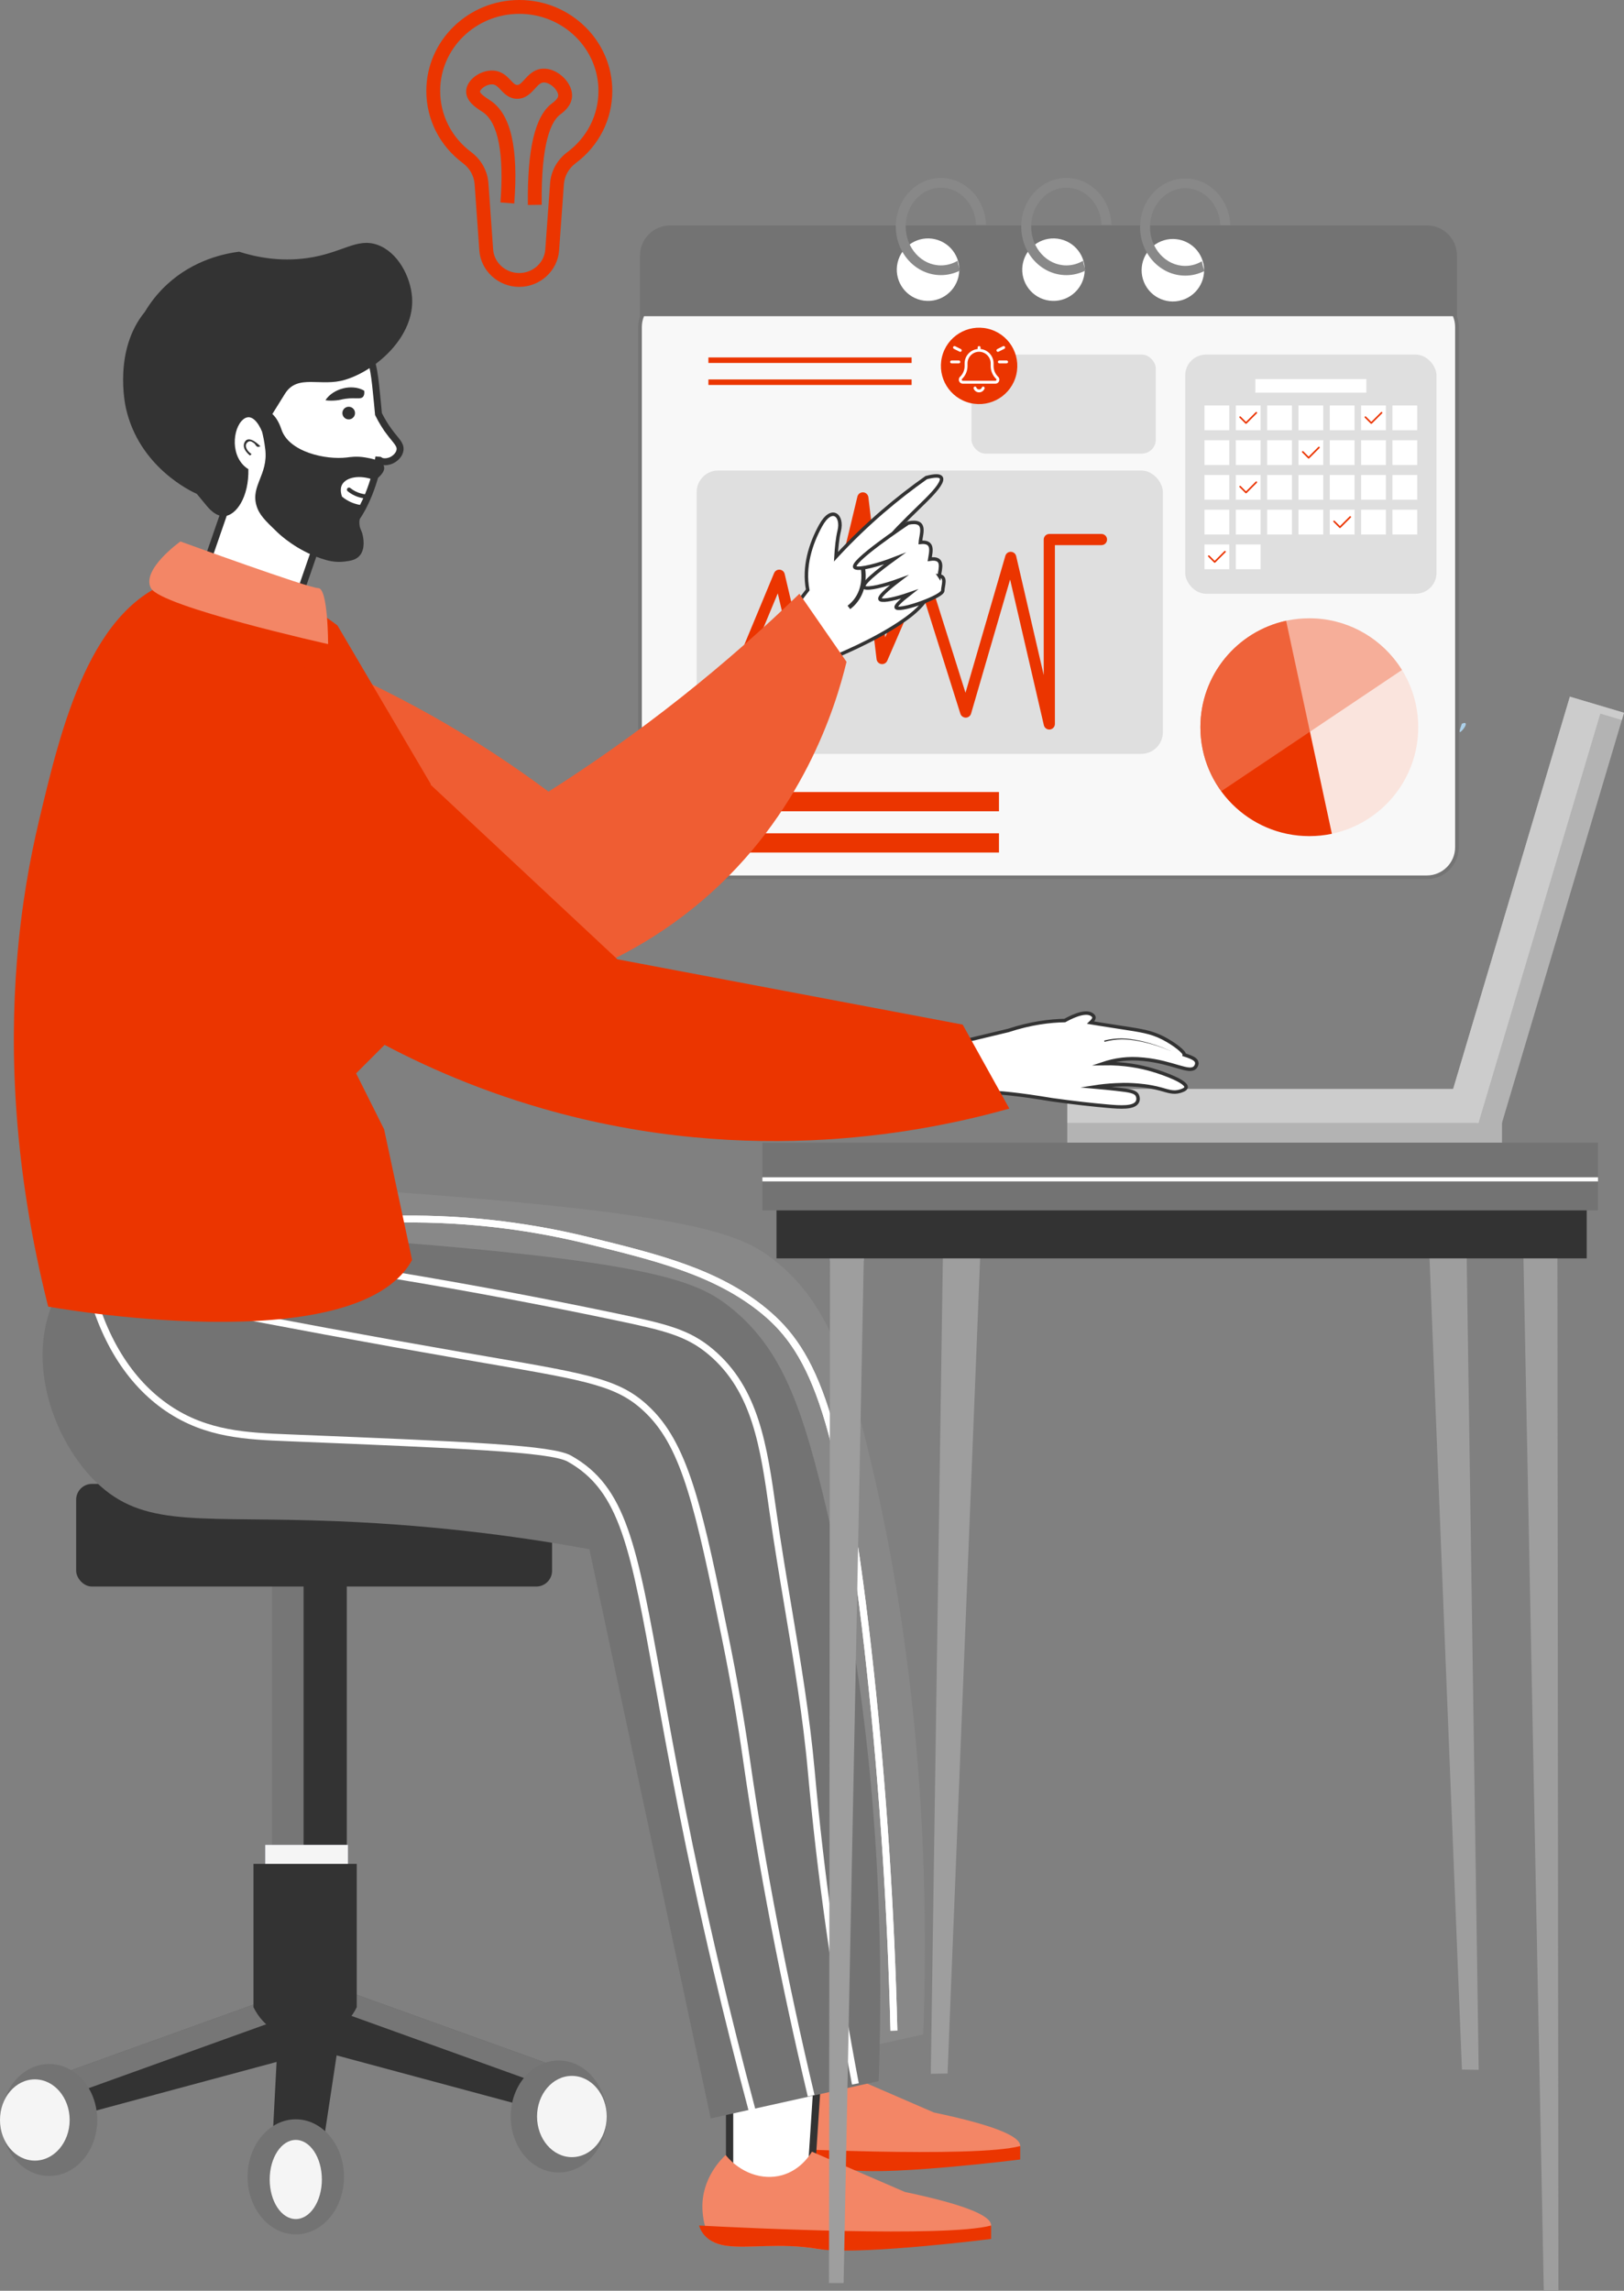 <svg xmlns="http://www.w3.org/2000/svg" id="b" width="467.427" height="659.378" viewBox="0 0 467.427 659.378"><rect x="0" y="0" width="467.427" height="659.378" fill="#808080" stroke="none"/><defs><style>.d{fill:#f5f5f5;}.e{fill:#eb3500;}.f{fill:#ef5d33;}.g,.h,.i{fill:#fff;}.j{fill:#f38666;}.k{fill:#ffb1a9;}.l{fill:#fbd7cc;}.m{fill:#979ab7;}.n{fill:#9e9e9e;}.o{fill:#b3b3b3;}.p{fill:#737373;}.q{fill:#333;}.r{fill:#acd0e9;}.s{fill:#ccc;}.t{fill:#acafcc;}.u{fill:#dfdfdf;}.v{fill:#888;}.h{stroke-width:2px;}.h,.i{stroke:#333;stroke-miterlimit:10;}.w{opacity:.39;}.x{opacity:.57;}.y{opacity:.6;}.z{opacity:.94;}</style></defs><g id="c"><rect class="o" x="379.232" y="254.691" width="125.13" height="16.251" transform="translate(63.906 611.32) rotate(-73.431)"></rect><rect class="o" x="307.188" y="313.464" width="125.13" height="16.251"></rect><rect class="s" x="307.188" y="313.464" width="118.416" height="9.75"></rect><polygon class="s" points="460.608 205.407 466.807 207.251 467.427 205.166 451.851 200.532 416.168 320.466 425.545 323.256 460.608 205.407"></polygon><g class="z"><rect class="g" x="184.212" y="85.473" width="235.136" height="167.049" rx="8.66" ry="8.66"></rect><path class="p" d="m410.687,253.05h-217.815c-5.066,0-9.188-4.122-9.188-9.188V94.133c0-5.066,4.122-9.188,9.188-9.188h217.815c5.066,0,9.188,4.122,9.188,9.188v149.729c0,5.066-4.122,9.188-9.188,9.188ZM192.872,86.001c-4.484,0-8.132,3.648-8.132,8.132v149.729c0,4.484,3.648,8.132,8.132,8.132h217.815c4.485,0,8.133-3.648,8.133-8.132V94.133c0-4.484-3.648-8.132-8.133-8.132h-217.815Z"></path></g><g class="y"><path class="l" d="m408.201,209.321c0,15.087-10.657,27.684-24.853,30.675-.01.002-.02.004-.03.006-2.087.438-4.249.668-6.467.668-4.032,0-7.886-.762-11.427-2.148-5.613-2.198-10.438-5.968-13.933-10.769-3.767-5.173-5.99-11.544-5.99-18.433,0-15.024,10.568-27.579,24.675-30.638.161-.035.323-.069.486-.101,2-.401,4.069-.61,6.187-.61,10.38,0,19.581,5.045,25.286,12.816.489.666.953,1.353,1.389,2.058,2.964,4.787,4.675,10.432,4.675,16.476Z"></path></g><path class="p" d="m419.348,73.549v17.466h-235.136v-17.466c0-4.783,3.878-8.66,8.66-8.66h217.815c4.783,0,8.66,3.878,8.66,8.66Z"></path><path class="e" d="m383.349,239.996c-2.096.441-4.269.674-6.497.674-17.314,0-31.349-14.036-31.349-31.349,0-15.024,10.568-27.579,24.675-30.638l13.17,61.313Z"></path><g class="x"><path class="j" d="m403.527,192.845l-52.034,34.908c-3.767-5.173-5.99-11.544-5.99-18.433,0-15.024,10.568-27.579,24.675-30.638.161-.035.323-.069.486-.101,2-.401,4.069-.61,6.187-.61,10.38,0,19.581,5.045,25.286,12.816.489.666.953,1.353,1.389,2.058Z"></path></g><rect class="e" x="203.9" y="102.89" width="58.484" height="1.583"></rect><rect class="e" x="203.9" y="109.224" width="58.484" height="1.583"></rect><rect class="e" x="199.65" y="227.979" width="87.879" height="5.542"></rect><rect class="e" x="199.65" y="239.855" width="87.879" height="5.542"></rect><rect class="u" x="279.617" y="102.062" width="53.044" height="28.501" rx="4.011" ry="4.011"></rect><circle class="e" cx="281.807" cy="105.318" r="10.995" transform="translate(114.561 355.39) rotate(-76.717)"></circle><path class="r" d="m420.757,208.328c.553-.249.918-.315,1.067-.111.423.575-1.341,2.651-1.653,2.488-.18-.094.077-.962.586-2.377Z"></path><rect class="u" x="200.513" y="135.427" width="134.193" height="81.568" rx="6.23" ry="6.23"></rect><path class="e" d="m302.012,209.992c-.739,0-1.395-.509-1.565-1.245l-9.714-41.942-11.234,38.604c-.198.68-.818,1.151-1.526,1.158-.69-.002-1.339-.449-1.552-1.124l-11.657-36.978-9.392,21.723c-.288.667-.989,1.058-1.707.953-.719-.104-1.279-.678-1.365-1.399l-4.484-37.336-12.714,52.929c-.173.723-.82,1.232-1.563,1.232h-.004c-.745-.002-1.391-.515-1.561-1.24l-8.114-34.534-7.342,17.661c-.341.82-1.282,1.209-2.102.868-.82-.341-1.209-1.282-.868-2.102l9.253-22.259c.268-.644.918-1.044,1.616-.985.695.057,1.275.555,1.434,1.235l7.705,32.792,13.225-55.058c.182-.757.875-1.273,1.657-1.23.777.045,1.41.641,1.503,1.414l4.842,40.318,8.742-20.218c.267-.616.888-1.003,1.558-.968.671.034,1.249.482,1.451,1.122l11.359,36.033,11.473-39.423c.204-.702.855-1.187,1.589-1.158.731.02,1.357.532,1.522,1.244l7.929,34.235v-39.009c0-.888.72-1.608,1.608-1.608h15.011c.888,0,1.608.72,1.608,1.608s-.72,1.608-1.608,1.608h-13.403v51.47c0,.817-.613,1.505-1.425,1.597-.062.007-.123.01-.184.011Z"></path><circle class="g" cx="267.109" cy="77.621" r="8.993" transform="translate(130.195 319.752) rotate(-76.717)"></circle><path class="v" d="m270.821,51.227c-7.163,0-12.99,6.273-12.99,13.982s5.827,13.982,12.99,13.982c1.987,0,3.869-.483,5.555-1.345-.408-1.047-.629-1.999-.747-2.792-1.431.855-3.07,1.34-4.808,1.34-5.588,0-10.135-5.017-10.135-11.186s4.546-11.186,10.135-11.186c5.429,0,9.876,4.737,10.123,10.663h2.856c-.254-7.469-5.979-13.459-12.979-13.459Z"></path><circle class="g" cx="303.216" cy="77.621" r="8.993" transform="translate(158.006 354.892) rotate(-76.717)"></circle><path class="v" d="m306.928,51.227c-7.163,0-12.99,6.273-12.99,13.982s5.827,13.982,12.99,13.982c1.987,0,3.869-.483,5.555-1.345-.408-1.047-.629-1.999-.747-2.792-1.431.855-3.07,1.34-4.808,1.34-5.588,0-10.135-5.017-10.135-11.186s4.546-11.186,10.135-11.186c5.429,0,9.876,4.737,10.123,10.663h2.856c-.254-7.469-5.979-13.459-12.979-13.459Z"></path><circle class="g" cx="337.579" cy="77.784" r="8.993" transform="translate(-4.07 135.107) rotate(-22.5)"></circle><path class="v" d="m341.134,51.373c-7.163,0-12.99,6.273-12.99,13.982s5.827,13.982,12.99,13.982c1.987,0,3.869-.483,5.555-1.345-.408-1.047-.629-1.999-.747-2.792-1.431.855-3.07,1.34-4.808,1.34-5.589,0-10.135-5.017-10.135-11.186s4.546-11.186,10.135-11.186c5.429,0,9.876,4.737,10.123,10.663h2.856c-.254-7.469-5.979-13.459-12.979-13.459Z"></path><rect class="u" x="341.128" y="102.062" width="72.332" height="68.844" rx="6" ry="6"></rect><rect class="g" x="346.686" y="116.718" width="7.129" height="7.129"></rect><rect class="g" x="355.701" y="116.718" width="7.129" height="7.129"></rect><rect class="g" x="364.716" y="116.718" width="7.129" height="7.129"></rect><rect class="g" x="373.73" y="116.718" width="7.129" height="7.129"></rect><rect class="g" x="382.745" y="116.718" width="7.129" height="7.129"></rect><rect class="g" x="391.76" y="116.718" width="7.129" height="7.129"></rect><rect class="g" x="400.775" y="116.718" width="7.129" height="7.129"></rect><rect class="g" x="346.686" y="126.719" width="7.129" height="7.129"></rect><rect class="g" x="355.701" y="126.719" width="7.129" height="7.129"></rect><rect class="g" x="364.716" y="126.719" width="7.129" height="7.129"></rect><rect class="g" x="373.73" y="126.719" width="7.129" height="7.129"></rect><rect class="g" x="382.745" y="126.719" width="7.129" height="7.129"></rect><rect class="g" x="391.76" y="126.719" width="7.129" height="7.129"></rect><rect class="g" x="400.775" y="126.719" width="7.129" height="7.129"></rect><rect class="g" x="346.686" y="136.72" width="7.129" height="7.129"></rect><rect class="g" x="355.701" y="136.72" width="7.129" height="7.129"></rect><rect class="g" x="364.716" y="136.72" width="7.129" height="7.129"></rect><rect class="g" x="373.73" y="136.72" width="7.129" height="7.129"></rect><rect class="g" x="382.745" y="136.72" width="7.129" height="7.129"></rect><rect class="g" x="391.76" y="136.72" width="7.129" height="7.129"></rect><rect class="g" x="400.775" y="136.72" width="7.129" height="7.129"></rect><rect class="g" x="346.686" y="146.721" width="7.129" height="7.129"></rect><rect class="g" x="355.701" y="146.721" width="7.129" height="7.129"></rect><rect class="g" x="364.716" y="146.721" width="7.129" height="7.129"></rect><rect class="g" x="373.73" y="146.721" width="7.129" height="7.129"></rect><rect class="g" x="382.745" y="146.721" width="7.129" height="7.129"></rect><rect class="g" x="391.76" y="146.721" width="7.129" height="7.129"></rect><rect class="g" x="400.775" y="146.721" width="7.129" height="7.129"></rect><rect class="g" x="346.686" y="156.722" width="7.129" height="7.129"></rect><rect class="g" x="355.701" y="156.722" width="7.129" height="7.129"></rect><rect class="g" x="361.321" y="109.118" width="31.946" height="3.906"></rect><path class="e" d="m361.755,118.638c-.091-.091-.238-.091-.329,0l-2.796,2.796-1.526-1.526c-.091-.091-.238-.091-.329,0s-.091.238,0,.329l1.692,1.692c.044.045.104.068.163.068s.119-.023.164-.068l2.96-2.96c.091-.092.091-.239,0-.33Z"></path><path class="e" d="m397.814,118.638c-.091-.091-.238-.091-.329,0l-2.796,2.796-1.526-1.526c-.091-.091-.238-.091-.329,0s-.091.238,0,.329l1.692,1.692c.044.045.104.068.163.068s.119-.023.164-.068l2.96-2.96c.091-.092.091-.239,0-.33Z"></path><path class="e" d="m379.784,128.638c-.091-.091-.238-.091-.329,0l-2.796,2.796-1.526-1.526c-.091-.091-.238-.091-.329,0s-.091.238,0,.329l1.692,1.692c.044.045.104.068.163.068s.119-.023.164-.068l2.96-2.96c.091-.092.091-.239,0-.33Z"></path><path class="e" d="m361.755,138.639c-.091-.091-.238-.091-.329,0l-2.796,2.796-1.526-1.526c-.091-.091-.238-.091-.329,0s-.091.238,0,.329l1.692,1.692c.044.045.104.068.163.068s.119-.023.164-.068l2.96-2.96c.091-.092.091-.239,0-.33Z"></path><path class="e" d="m388.799,148.64c-.091-.091-.238-.091-.329,0l-2.796,2.796-1.526-1.526c-.091-.091-.238-.091-.329,0s-.091.238,0,.329l1.692,1.692c.044.045.104.068.163.068s.119-.023.164-.068l2.96-2.96c.091-.092.091-.239,0-.33Z"></path><path class="e" d="m352.74,158.641c-.091-.091-.238-.091-.329,0l-2.796,2.796-1.526-1.526c-.091-.091-.238-.091-.329,0s-.091.238,0,.329l1.692,1.692c.044.045.104.068.163.068s.119-.023.164-.068l2.96-2.96c.091-.092.091-.239,0-.33Z"></path><path class="g" d="m289.262,99.839c.104.206.021.456-.185.559l-1.666.833c-.206.103-.458.02-.56-.186-.104-.206-.021-.456.185-.559l1.666-.833c.206-.103.458-.019.56.186h0Z"></path><path class="g" d="m287.302,108.472l-.07-.07c-.805-.807-1.258-1.898-1.258-3.036v-.781c0-2.138-1.643-3.913-3.749-4.122v-.461c0-.207-.187-.393-.417-.393s-.417.187-.417.393v.461c-2.106.209-3.749,1.984-3.749,4.122v.781c0,1.138-.453,2.229-1.258,3.036l-.094.07c-.193.216-.315.487-.315.815,0,.638.516,1.153,1.153,1.153h9.358c.638,0,1.153-.516,1.153-1.153,0-.328-.122-.599-.338-.815h0Zm-.815,1.135h-9.358c-.177,0-.32-.143-.32-.32,0-.083.034-.167.094-.227l.07-.07c.963-.961,1.502-2.265,1.502-3.625v-.781c0-1.814,1.486-3.326,3.321-3.333-.004,0-.008,0-.012,0h.023s-.008,0-.012,0c1.859.006,3.345,1.519,3.345,3.333v.781c0,1.359.539,2.664,1.502,3.625l.07.07c.06.06.094.143.094.227,0,.177-.143.32-.32.32Z"></path><path class="g" d="m281.807,112.107c.362,0,.672-.232.786-.555.076-.219.315-.354.531-.255.216.078.331.315.255.531-.229.648-.846,1.112-1.573,1.112s-1.344-.463-1.573-1.112c-.076-.216.039-.453.255-.531.216-.099.456.036.531.255.115.323.424.555.786.555Z"></path><path class="g" d="m273.475,104.168c0-.206.187-.417.417-.417h2.083c.229,0,.417.211.417.417,0,.253-.187.417-.417.417h-2.083c-.23,0-.417-.164-.417-.417Z"></path><path class="g" d="m289.723,103.751c.229,0,.417.211.417.417,0,.253-.187.417-.417.417h-2.083c-.229,0-.417-.164-.417-.417,0-.206.187-.417.417-.417h2.083Z"></path><path class="g" d="m274.539,100.398c-.206-.103-.289-.353-.186-.559.103-.206.353-.289.559-.186l1.667.833c.206.103.289.353.185.559-.102.206-.354.289-.56.186l-1.665-.833Z"></path><path class="e" d="m149.443,82.575c-6.02,0-11.063-4.611-11.481-10.496l-1.354-19.052c-.169-2.376-1.394-4.581-3.362-6.05-6.697-4.997-10.538-12.582-10.538-20.81,0-14.428,12.006-26.167,26.763-26.167s26.762,11.738,26.762,26.167c0,8.241-3.851,15.833-10.565,20.83-1.967,1.465-3.194,3.667-3.366,6.043l-1.38,19.054c-.426,5.877-5.468,10.481-11.48,10.481Zm.028-78.591c-12.561,0-22.778,9.951-22.778,22.182,0,6.958,3.257,13.379,8.936,17.618,2.897,2.162,4.702,5.428,4.953,8.961l1.354,19.052c.271,3.81,3.568,6.794,7.507,6.794s7.231-2.98,7.506-6.785l1.38-19.054c.256-3.532,2.064-6.794,4.961-8.95,5.694-4.239,8.959-10.666,8.959-17.635,0-12.231-10.218-22.182-22.778-22.182Z"></path><path class="e" d="m151.937,59.004c-.206-15.97,2.035-25.517,6.851-29.184l.142-.107c.463-.346,1.694-1.267,1.741-2.179.027-.528-.335-1.456-1.206-2.339-.903-.915-2.069-1.487-2.98-1.452-.896.033-1.549.704-2.539,1.796-1.134,1.248-2.698,2.966-5.216,2.892-2.267-.059-3.627-1.508-4.62-2.566-.903-.963-1.459-1.51-2.362-1.575-.921-.057-2.092.372-2.905,1.089-.486.429-.68.821-.688.968-.013.238.303.856,2.566,2.317.205.132.389.252.544.358,5.77,3.934,7.977,13.602,6.746,29.556l-3.972-.307c1.081-14.006-.655-22.982-5.019-25.958-.132-.09-.288-.19-.461-.302-1.587-1.025-4.543-2.934-4.382-5.881.072-1.319.793-2.647,2.03-3.739,1.61-1.421,3.834-2.223,5.822-2.075,2.503.177,3.938,1.706,4.986,2.822.863.919,1.269,1.296,1.819,1.31.648.029,1.148-.472,2.162-1.588,1.15-1.267,2.725-3.001,5.341-3.099,2.027-.072,4.263.909,5.965,2.635,1.584,1.606,2.44,3.552,2.348,5.339-.142,2.778-2.46,4.513-3.334,5.166l-.114.086c-2.537,1.932-5.513,8.005-5.282,25.964l-3.983.051Z"></path><path class="t" d="m248.789,353.574c-.058,3.105-.123,6.21-.181,9.314h-9.715l.006-7.167c3.299-.718,6.598-1.436,9.89-2.147Z"></path><path class="k" d="m217.316,554.933v46.37c2.873,1.391,7.148,3.069,12.558,3.864,5.128.753,9.488.451,12.559,0,1.288-18.033,2.576-36.066,3.864-54.098-9.66,1.288-19.321,2.576-28.981,3.864Z"></path><path class="j" d="m293.633,617.726c-.055,1.703-2.921,3.314-8.596,4.83-16.703-.884-29.828.362-39.784,2.109-.458-.052-.887-.111-1.284-.177-11.461-1.932-20.056,0-26.742-.966-1.602-.232-2.875-.685-3.884-1.241-1.018-1.432-1.662-3.009-2.07-4.465-.63-2.244-.705-4.205-.731-4.92-.331-8.844,5.733-14.584,6.685-15.457,4.173,5.11,10.552,7.39,16.236,5.796,5.159-1.447,7.863-5.558,8.596-6.762l26.742,11.593c16.651,3.499,24.927,6.719,24.832,9.66Z"></path><path class="e" d="m293.633,617.726v3.864s-35.604,4.502-48.379,3.075c-.458-.052-.887-.111-1.284-.177-11.461-1.932-20.056,0-26.742-.966-1.602-.232-2.875-.685-3.884-1.241-3.205-1.763-3.757-4.555-3.757-4.555,0,0,.595.033,1.686.09,10.721.558,69.357,3.417,82.359-.09Z"></path><path class="g" d="m227.785,632.398c-2.039,0-4.096-.164-6.111-.487-4.046-.648-7.972-1.932-11.68-3.818v-49.034l26.812-3.898-3.726,56.873c-1.753.242-3.53.364-5.294.364h0Z"></path><path class="q" d="m235.678,576.38l-3.584,54.725c-1.431.165-2.875.248-4.309.248-1.984,0-3.985-.159-5.946-.474-3.73-.598-7.358-1.751-10.8-3.433v-47.484l12.703-1.847,11.937-1.736m2.253-2.438c-9.661,1.405-19.321,2.81-28.981,4.214v50.572c2.874,1.517,7.148,3.347,12.559,4.214,2.256.361,4.363.5,6.277.5,2.438,0,4.562-.225,6.282-.5,1.288-19.667,2.576-39.333,3.864-59h0Z"></path><path class="j" d="m285.267,640.599c-.055,1.704-2.921,3.314-8.596,4.83-16.703-.884-29.828.362-39.784,2.109-.458-.052-.887-.111-1.284-.177-11.461-1.932-20.056,0-26.742-.966-1.602-.232-2.875-.685-3.884-1.241-1.018-1.432-1.662-3.009-2.07-4.465-.63-2.244-.705-4.206-.731-4.92-.331-8.844,5.733-14.584,6.685-15.457,4.173,5.11,10.552,7.39,16.236,5.796,5.159-1.447,7.863-5.558,8.596-6.762l26.742,11.592c16.651,3.499,24.927,6.719,24.832,9.66Z"></path><path class="e" d="m285.267,640.599v3.864s-35.604,4.502-48.379,3.075c-.458-.052-.887-.111-1.284-.177-11.461-1.932-20.056,0-26.742-.966-1.602-.232-2.875-.685-3.884-1.241-3.205-1.763-3.757-4.555-3.757-4.555,0,0,.595.033,1.686.09,10.721.558,69.357,3.417,82.359-.09Z"></path><path class="i" d="m260.151,152.521c-1.879.053-3.121,1.425-3.224,1.313-.117-.126,1.432-1.894,9.67-9.908,3.428-3.4,4.861-5.549,4.298-6.447-.404-.645-1.837-.645-4.298,0-7.981,5.627-16.941,13.001-25.786,22.563-.067.073-.129.145-.196.218.135-2.377.403-5.295.938-7.486,1.075-4.397-2.149-7.329-5.372-1.466-2.925,5.32-4.953,11.848-3.701,18.486-.833,1.057-1.637,2.104-2.414,3.14.358,2.149.716,4.298,1.075,6.447,2.149,3.581,4.298,7.163,6.446,10.744,2.876-1.134,14.151-5.677,22.563-11.58,2.987-2.096,5.569-4.326,7.521-7.76,1.125-1.98,1.768-3.856,2.149-5.372l-6.447-11.819c-.31-.246-1.492-1.123-3.223-1.074Z"></path><path class="q" d="m244.708,175.335l-.75-.989c.73-.553,1.372-1.195,1.909-1.909,2.32-3.078,2.194-6.754,1.912-8.671l1.227-.181c.31,2.109.443,6.159-2.149,9.598-.606.804-1.329,1.528-2.15,2.151Z"></path><path class="v" d="m109.957,424.444c31.099,1.266,56.231,5.068,72.519,8.058,11.639,54.613,23.278,109.226,34.917,163.839,16.115-3.581,32.231-7.162,48.346-10.744,2.718-75.167-7.029-132.112-16.115-169.211-6.558-26.776-12.59-42.472-26.859-53.718-9.19-7.243-22.066-12.782-99.378-18.801-16.813-1.309-30.741-2.157-40.288-2.686-19.961-6.367-40.594-.625-51.032,13.429-14.253,19.192-4.541,47.219,9.808,59.843,13.661,12.019,29.644,8.425,68.083,9.99Z"></path><path class="f" d="m62.324,179.463c17.913,5.485,39.115,13.716,61.587,26.327,12.892,7.234,24.196,14.784,33.97,22.08,12.005-7.636,24.893-16.625,38.216-27.176,12.804-10.14,24.106-20.214,33.993-29.788,4.521,6.532,9.043,13.065,13.564,19.597-3.107,12.814-12.584,44.067-41.613,68.789-14.612,12.445-29.43,19.19-40.088,22.93-34.761-12.739-69.522-25.477-104.283-38.216,1.551-21.514,3.102-43.028,4.653-64.542Z"></path><rect class="q" x="78.324" y="448.617" width="21.487" height="128.923"></rect><path class="i" d="m344.464,305.852c-.11-.78-.929-1.395-3.602-2.236.145-.777-2.954-3.209-6.143-4.837-3.47-1.772-6.293-2.147-12.264-3.066-4.433-.682-6.996-1.098-8.542-1.357.534-.501.931-.991.959-1.409.029-.441-.353-.718-.583-.886-2.036-1.478-6.707,1.064-7.81,1.694-4.257.073-9.779.723-16.28,2.864l-1.565.373-18.394,4.415c-1.523,2.769-3.019,5.777-4.424,8.963-1.945,4.404-3.536,8.694-4.736,12.658,3.788-1.172,8.873-2.336,14.885-2.619.288-.014,1.254.41,1.823-.062,1.003-.833-.48-3.223-.095-4.399.606-1.85,6.413-2.519,25.141.613,6.446.911,11.843,1.477,15.943,1.84,3.668.325,7.639.6,8.584-1.226.302-.584.25-1.317,0-1.839-.543-1.134-2.072-1.39-6.132-1.84-1.909-.212-3.957-.419-6.132-.613,1.604-.25,3.687-.504,6.132-.613,1.313-.059,2.892-.129,4.905,0,1.688.108,4.514.289,7.972,1.226,2.121.575,3.606,1.198,5.519.613.582-.178,1.651-.505,1.752-1.116.259-1.582-6.123-3.956-9.723-5.015-3.117-.917-7.889-1.947-14.104-1.84,1.311-.439,3.199-.962,5.519-1.226,1.741-.199,3.666-.245,6.132,0,8.579.854,13.149,4.189,14.822,2.283.03-.034.541-.632.44-1.341Z"></path><path class="q" d="m337.48,302.765c-3.058-1.425-6.268-2.543-9.579-3.242-1.654-.347-3.336-.605-5.039-.627-1.702-.015-3.401.204-5.053.619l.097.368c1.612-.438,3.283-.685,4.956-.702,1.675-.01,3.35.213,5.002.528,3.307.634,6.533,1.688,9.616,3.056Z"></path><g class="w"><polygon class="u" points="87.382 448.712 99.811 448.712 99.811 448.617 78.324 448.617 78.324 577.54 87.382 577.54 87.382 448.712"></polygon></g><rect class="q" x="21.92" y="427.13" width="136.98" height="29.545" rx="4.548" ry="4.548"></rect><polygon class="q" points="19.234 596.341 86.381 572.168 89.067 590.969 19.234 609.771 19.234 596.341"></polygon><g class="w"><polygon class="u" points="23.701 601.72 87.331 578.813 86.381 572.168 19.234 596.341 19.234 609.771 23.701 608.568 23.701 601.72"></polygon></g><polygon class="q" points="164.272 596.341 97.125 572.168 94.439 590.969 164.272 609.771 164.272 596.341"></polygon><polygon class="q" points="90.653 632.836 99.716 572.908 80.52 575.966 77.365 636.542 90.653 632.836"></polygon><path class="p" d="m252.906,599.027c-16.115,3.582-32.231,7.163-48.345,10.744-11.516-54.032-23.03-108.062-34.545-162.094-.124-.581-.248-1.163-.372-1.745-16.288-2.99-41.42-6.792-72.519-8.058-38.439-1.565-54.422,2.03-68.083-9.99-14.349-12.624-24.061-40.65-9.808-59.843,2.359-3.177,5.239-5.929,8.515-8.213,11.216-7.818,27.068-10.144,42.517-5.216,9.546.529,23.475,1.377,40.288,2.686,77.312,6.019,90.188,11.558,99.377,18.801,14.269,11.245,20.302,26.942,26.86,53.717,9.086,37.099,18.833,94.044,16.115,169.211Z"></path><g class="w"><polygon class="u" points="97.125 572.168 96.222 578.488 158.92 601.059 158.92 608.329 164.272 609.771 164.272 596.341 97.125 572.168"></polygon></g><path class="h" d="m111.912,124.11c-.887-1.206-1.947-2.848-2.973-4.918-.097-1.07-.2-2.167-.313-3.325-.738-7.582-1.107-11.372-2.831-14.472-5.113-9.193-19.867-14.954-31.637-10.551-15.375,5.752-20.081,26.763-15.01,39.861,1.656,4.276,4.373,7.712,7.522,10.62l-9.706,28.076,26.671,9.22,7.86-22.737c.695.025,1.396-.018,2.12-.156,10.095-1.927,14.115-17.912,14.664-20.093.278-1.106.474-2.178.636-3.243.506.006.521.283.802.368,1.298.391,2.513-.08,2.814-.207,1.225-.515,2.425-1.674,2.607-3.021.224-1.649-1.199-2.663-3.228-5.422Z"></path><path class="q" d="m102.177,119.069c-.093,1.001-.98,1.737-1.981,1.644-1.001-.093-1.737-.98-1.644-1.981.093-1.001.98-1.737,1.981-1.644,1.001.093,1.737.98,1.644,1.981Z"></path><path class="q" d="m93.681,115.217c.614-1.007,1.436-1.69,2.299-2.245.871-.546,1.809-.937,2.786-1.178.975-.246,1.989-.343,3.013-.258,1.021.079,2.06.342,3.056.934.125.938-.096,1.414-.285,1.666-.706.943-2.069.233-5.065.642-1.297.177-1.421.357-2.751.476-.955.086-1.929.118-3.052-.037Z"></path><path class="q" d="m74.996,128.5s-3.197-3.406-4.484-1.389c-1.287,2.017,1.465,4.021,1.465,4.021.138-.144.277-.287.415-.431-1.281-.88-1.869-2.076-1.547-2.863.143-.349.518-.748.982-.815.392-.057.71.152,1.329.571.332.224.584,1.126,1.242,1.028.231-.034.398-.161.597-.122Z"></path><path class="q" d="m107.869,138.248c-4.389-1.774-8.319-.842-9.434,1.3-.182.349-.669,1.461,0,3.397.7.583,1.857,1.402,3.469,1.955,1.323.455,2.497.574,3.325.592-1.664,2.434-1.995,4.386-1.698,5.945.202,1.06.545,1.206.849,2.548.148.652.89,3.921-.849,5.945-1.102,1.282-2.712,1.495-4.246,1.698-2.736.362-5.016-.246-6.794-.849-7.253-2.462-11.945-6.88-12.739-7.643-3.444-3.31-5.166-4.966-5.945-7.643-1.661-5.708,3.399-8.88,2.548-16.136-.48-4.09-1.429-7.852-3.403-11.104,0,0,5.372-2.686,8.057,5.371,2.172,6.516,12.809,8.791,18.801,8.058.895-.109,2.828-.439,5.372,0,1.578.272,4.994.839,5.372,2.686.378,1.846-2.523,3.774-2.686,3.88Z"></path><path class="q" d="m106.342,142.353c-1.43.006-3.58-.308-5.519-1.877-.258-.21-.63-.166-.84.089-.206.252-.166.63.089.84,1.787,1.442,3.707,1.96,5.237,2.102.206.019.403.031.592.039l.442-1.193Z"></path><path class="g" d="m215.522,607.738c-3.585-13.371-7.032-27.08-10.246-40.746-8.188-34.826-12.897-60.934-16.681-81.912-7.133-39.544-10.085-55.912-25.206-64.369-4.987-2.789-31.41-3.865-79.377-5.819l-.889-.036c-12.323-.498-23.962-.969-35.303-8.626-11.45-7.732-19.538-20.878-23.389-38.018l1.933-.435c3.738,16.638,11.54,29.366,22.564,36.81,10.874,7.342,22.24,7.802,34.274,8.288l.881.036c51.411,2.094,74.872,3.05,80.272,6.07,15.938,8.914,18.939,25.551,26.189,65.747,3.78,20.955,8.484,47.036,16.66,81.811,3.209,13.646,6.651,27.335,10.231,40.687l-1.914.513Z"></path><path class="g" d="m232.5,603.464c-7.937-33.432-14.194-65.953-18.597-96.659l-.031-.217c-1.643-11.469-3.68-23.189-6.054-34.835-7.664-37.595-11.483-54.644-21.713-64.792-8.04-7.976-16.088-9.362-46.033-14.518-2.447-.421-5.04-.868-7.79-1.345-25.39-4.405-51.684-9.263-78.151-14.441l.38-1.945c26.453,5.175,52.733,10.031,78.11,14.433,2.75.477,5.342.923,7.788,1.344,30.43,5.24,38.608,6.648,47.092,15.064,11.087,10.998,15.055,30.465,22.259,65.803,2.382,11.684,4.425,23.443,6.074,34.95l.031.217c4.394,30.646,10.64,63.108,18.563,96.482l-1.928.458Z"></path><path class="g" d="m245.23,600.024c-5.793-30.297-10.068-60.601-12.705-90.07-1.414-15.804-4.085-31.746-6.669-47.162-1.509-9.009-3.07-18.324-4.366-27.522-2.62-18.598-4.882-34.659-17.493-45.336-6.43-5.443-12.844-6.964-26.739-9.883-20.831-4.377-42.278-8.406-63.746-11.976l.325-1.955c21.495,3.575,42.97,7.609,63.828,11.991,14.235,2.991,20.815,4.556,27.612,10.31,13.188,11.164,15.499,27.572,18.175,46.572,1.292,9.172,2.851,18.474,4.358,27.47,2.589,15.453,5.267,31.433,6.688,47.312,2.631,29.404,6.897,59.642,12.678,89.875l-1.946.372Z"></path><path class="g" d="m256.3,584.529c-.847-34.631-3.131-69.431-6.789-103.431-7.791-72.419-16.289-91.488-30.217-102.949-13.5-11.109-30.673-15.314-50.558-20.184-18.462-4.521-37.55-6.546-56.733-6.012l-.055-1.981c19.36-.536,38.625,1.504,57.257,6.067,20.123,4.928,37.499,9.184,51.348,20.579,14.652,12.056,23.018,30.734,30.929,104.267,3.664,34.055,5.951,68.909,6.799,103.595l-1.981.049Z"></path><path class="g" d="m256.3,584.529c-.847-34.631-3.131-69.431-6.789-103.431-7.791-72.419-16.289-91.488-30.217-102.949-13.5-11.109-30.673-15.314-50.558-20.184-18.462-4.521-37.55-6.546-56.733-6.012l-.055-1.981c19.36-.536,38.625,1.504,57.257,6.067,20.123,4.928,37.499,9.184,51.348,20.579,14.652,12.056,23.018,30.734,30.929,104.267,3.664,34.055,5.951,68.909,6.799,103.595l-1.981.049Z"></path><path class="e" d="m113.269,337.735c1.781,8.311,3.562,16.623,5.343,24.934-16.115,29.544-104.749,13.429-104.749,13.429-9.924-39.366-11.111-72.955-8.996-99.446,1.288-16.14,3.802-29.647,6.311-40.22,6.446-27.162,14.877-62.691,40.288-69.833,18.383-5.166,37.064,6.937,45.66,13.429,8.953,15.22,17.906,30.441,26.859,45.66l-10.267,69.306-.477,3.214-10.743,10.743c1.813,3.627,3.626,7.254,5.44,10.881.873,1.745,1.745,3.49,2.618,5.235.905,4.223,1.81,8.445,2.715,12.669Z"></path><path class="e" d="m86.381,190.772c30.44,28.451,60.88,56.901,91.32,85.352,33.126,6.267,66.252,12.534,99.378,18.801,4.477,8.058,8.953,16.115,13.429,24.173-22.809,6.413-73.975,17.369-134.294,0-40.268-11.595-69.067-31.337-85.948-45.063-2.252-1.06-20.102-9.822-24.173-29.545-2.962-14.349,3.192-25.674,5.372-29.545,10.785-19.148,31.475-23.506,34.917-24.173Z"></path><path class="j" d="m51.932,155.855s36.839,13.429,39.673,13.429,2.834,16.115,2.834,16.115c0,0-48.174-10.744-51.008-16.115-2.834-5.372,8.501-13.429,8.501-13.429Z"></path><ellipse class="p" cx="85.133" cy="626.586" rx="13.874" ry="16.557"></ellipse><ellipse class="d" cx="85.133" cy="627.349" rx="7.505" ry="11.39"></ellipse><rect class="m" x="76.354" y="531.05" width="23.779" height="46.708"></rect><ellipse class="p" cx="160.809" cy="609.222" rx="13.816" ry="16.115"></ellipse><ellipse class="d" cx="164.6" cy="609.222" rx="10.025" ry="11.693"></ellipse><ellipse class="p" cx="14.166" cy="610.223" rx="13.816" ry="16.115"></ellipse><ellipse class="d" cx="10.025" cy="610.223" rx="10.025" ry="11.693"></ellipse><rect class="d" x="76.354" y="531.05" width="23.779" height="46.708"></rect><path class="q" d="m102.681,577.758c-2.718,5.571-8.298,9.184-14.437,9.342-6.436.165-12.429-3.496-15.286-9.342v-41.255h29.723v41.255Z"></path><path class="n" d="m444.34,659.378l4.208-.009-.293-301.424c-3.298-.716-6.595-1.432-9.892-2.147,1.993,101.194,3.985,202.387,5.978,303.581Z"></path><path class="n" d="m420.781,595.707l4.823.071-3.796-256.886c-3.788-.672-7.576-1.344-11.365-2.016,3.446,86.277,6.891,172.554,10.337,258.831Z"></path><path class="n" d="m272.73,596.852l-4.823.071,3.796-256.886c3.788-.672,7.576-1.344,11.365-2.016-3.446,86.277-6.891,172.554-10.337,258.831Z"></path><path class="n" d="m248.789,353.574c-.058,3.105-.123,6.21-.181,9.314-1.934,98.086-3.862,196.177-5.796,294.263l-4.204-.006.285-294.257.006-7.167c3.299-.718,6.598-1.436,9.89-2.147Z"></path><rect class="q" x="223.497" y="342.715" width="233.196" height="19.501"></rect><rect class="p" x="219.435" y="328.902" width="240.509" height="19.501"></rect><rect class="g" x="219.435" y="338.878" width="240.509" height="1.174"></rect><path class="q" d="m108.669,70.486c5.872,2.12,9.516,9.198,9.933,15.094.793,11.212-10.128,20.92-19.211,23.721-7.072,2.181-13.735-1.811-17.382,4.052-3.332,5.358-6.665,10.717-6.665,10.717,0,0-2.287-5.881-5.358-3.332-3.071,2.549-3.855,10.978,1.503,14.31.177,7.995-3.481,13.313-6.926,13.527-2.586.16-4.768-2.573-5.358-3.332-.85-1.024-1.699-2.047-2.549-3.071-1.724-.774-16.546-7.737-20.388-24.569-.294-1.286-3.609-16.841,5.423-27.837,1.428-2.392,3.479-5.21,6.404-7.907,7.719-7.119,16.626-8.882,20.714-9.41,4.561,1.452,11.527,2.991,19.669,1.829,10.129-1.446,14.211-5.949,20.191-3.791Z"></path><path class="i" d="m270.348,165.766c.245-2.131,1.537-5.448-2.75-4.797.363-2.266,1.239-5.261-2.697-4.844.151-2.404,2.109-6.695-3.518-5.569,0,0-17.519,11.679-15.183,12.847,1.26.63,6.596-.78,11.246-2.578-4.704,3.416-10.002,7.611-8.65,8.287,1.143.572,5.643-.537,9.94-2.09-3.376,2.578-6.269,5.118-5.289,5.608.968.484,4.603-.367,8.251-1.631-2.414,1.879-4.339,3.637-3.621,3.996,1.659.83,13.275-3.319,13.275-4.978,0-1.411,1.187-4.012-1.004-4.253Z"></path></g></svg>
